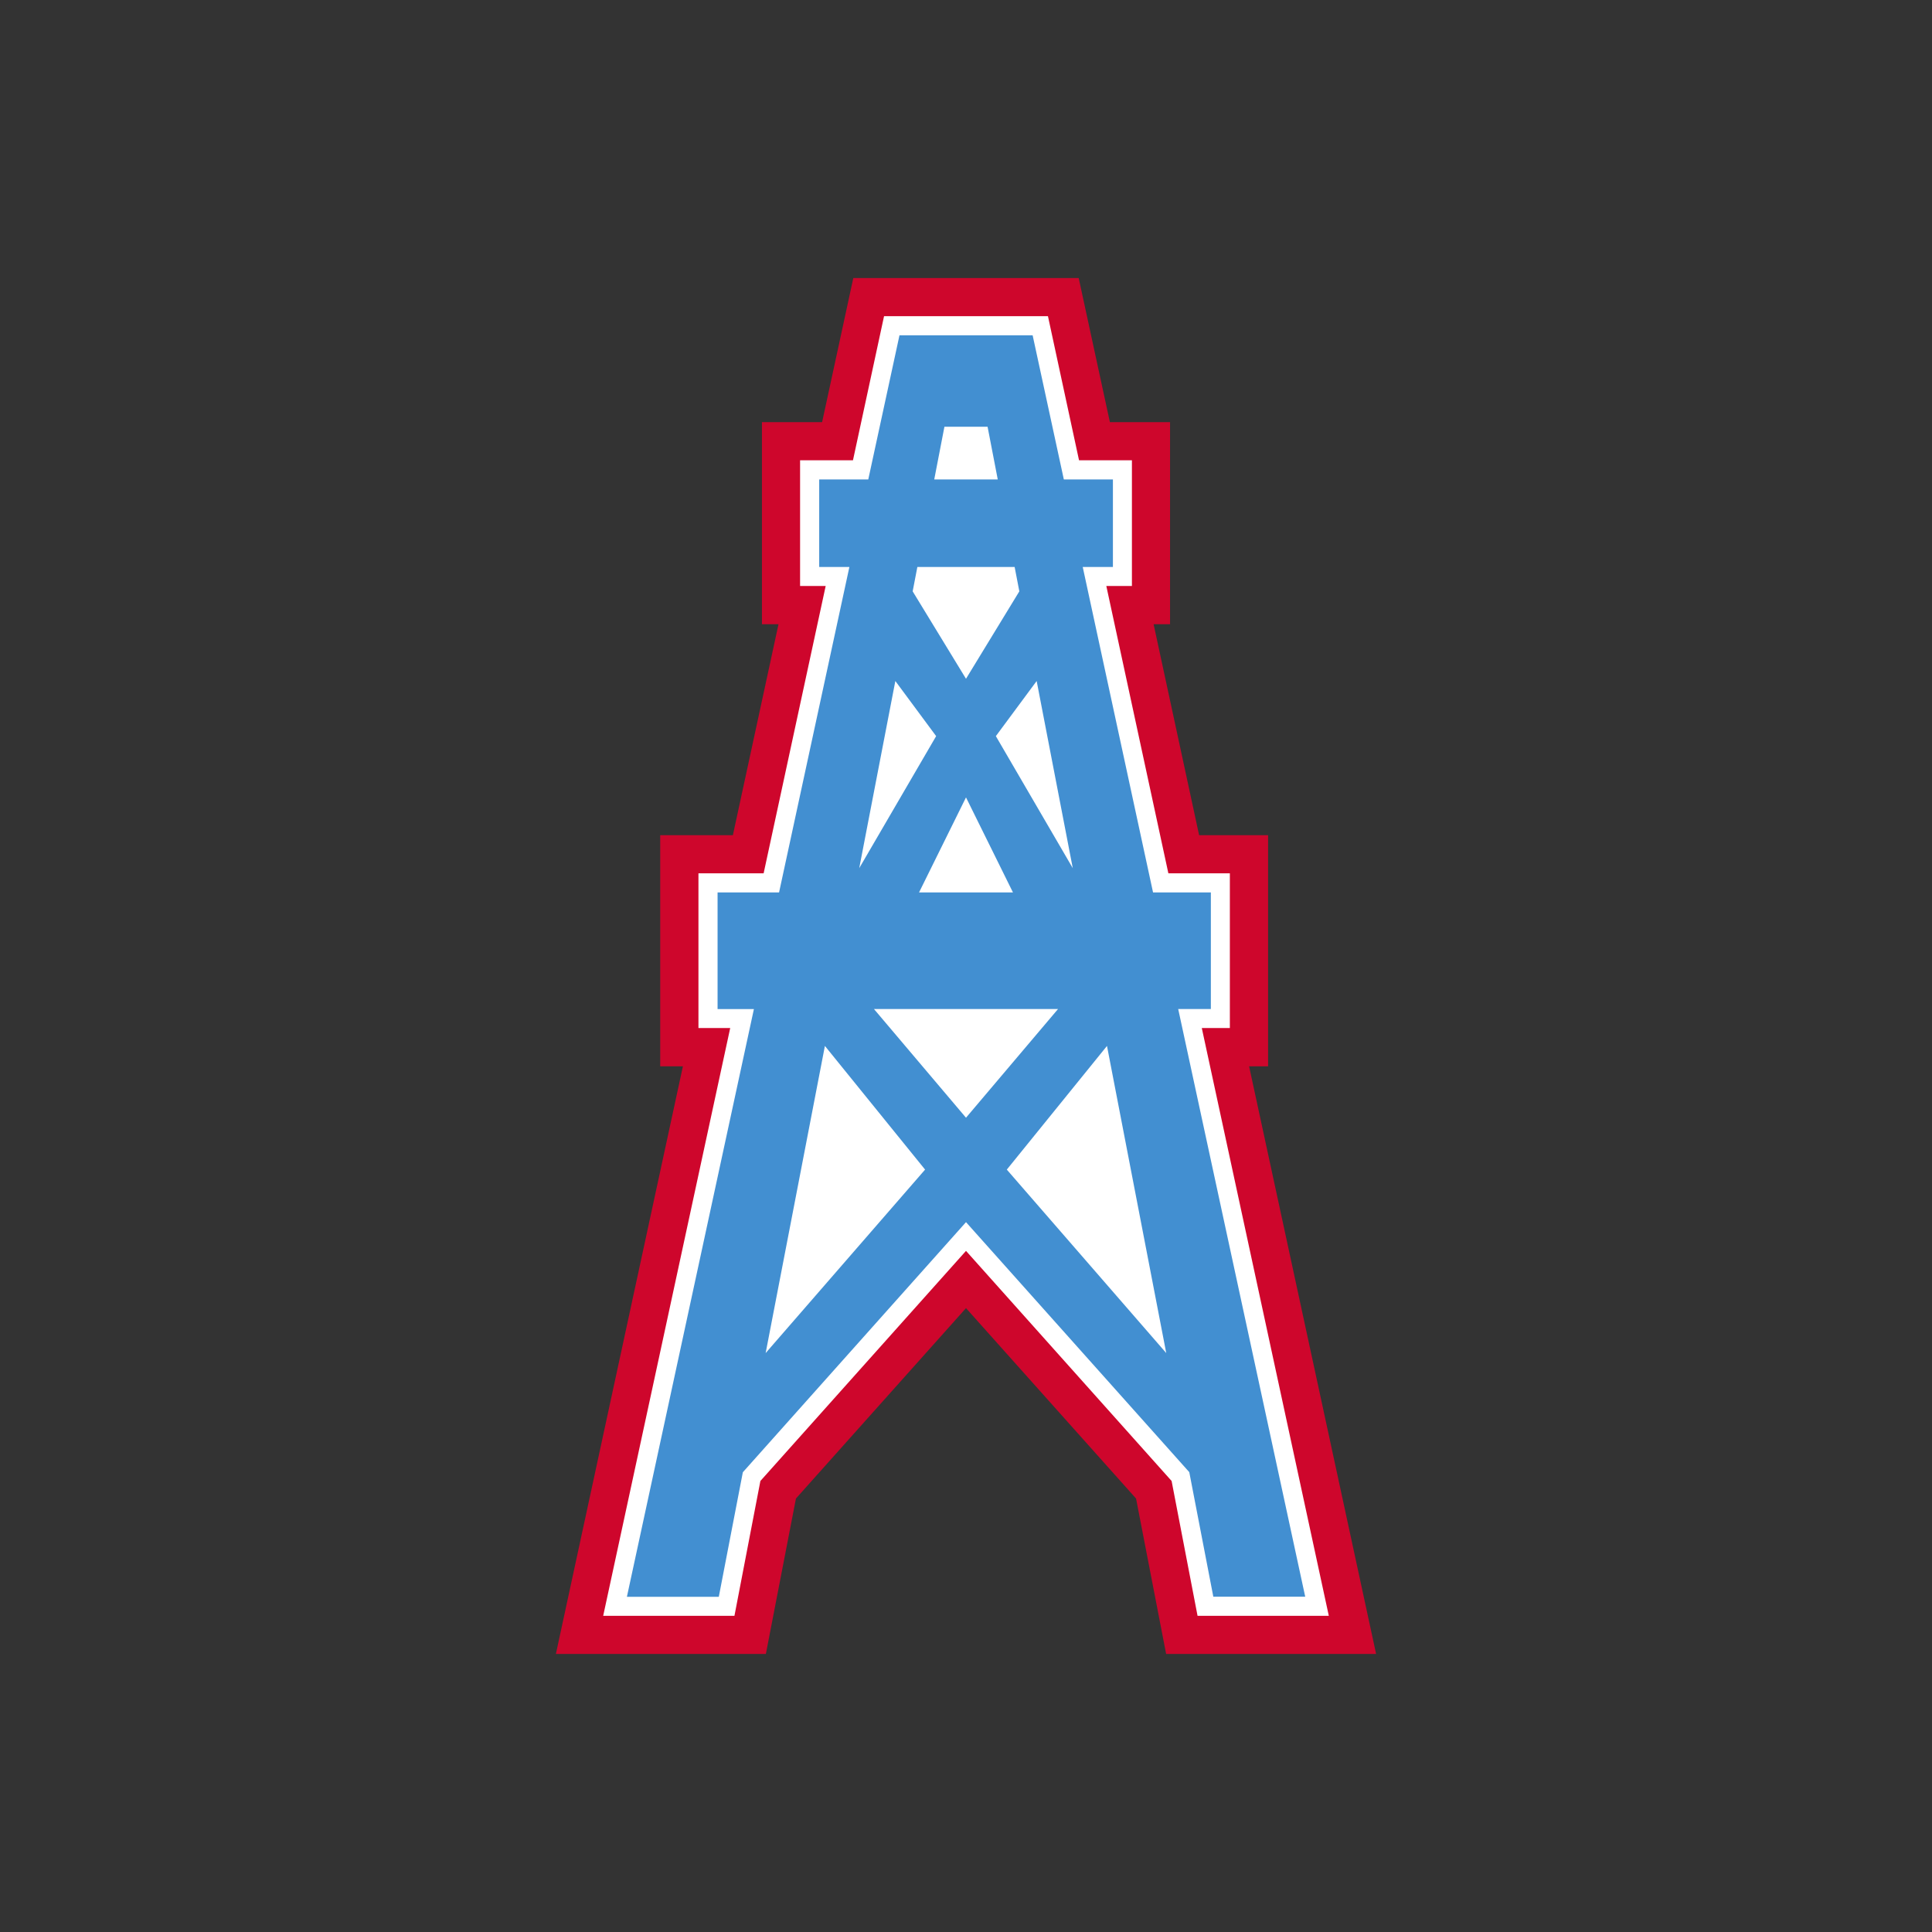 <?xml version="1.0" encoding="UTF-8"?>
<!-- Generator: Adobe Illustrator 27.1.1, SVG Export Plug-In . SVG Version: 6.00 Build 0)  -->
<svg xmlns="http://www.w3.org/2000/svg" xmlns:xlink="http://www.w3.org/1999/xlink" version="1.1" id="Layer_1" x="0px" y="0px" viewBox="0 0 1728 1728" style="enable-background:new 0 0 1728 1728;" xml:space="preserve">
<rect x="0" y="0" width="1728" height="1728" fill="#333333" stroke="none"/>
<style type="text/css">
	.st0{fill:#CE062C;}
	.st1{fill:#FFFFFF;}
	.st2{fill:#428FD1;}
</style>
<polygon class="st0" points="1043,1479.3 1016.1,1340.3 864,1170 711.9,1340.3 685,1479.3 497.2,1479.3 610.8,953.7 590.5,953.7   590.5,747 655.5,747 696.3,558.3 681.5,558.3 681.5,377.6 735.3,377.6 763.2,248.7 964.8,248.7 992.7,377.6 1046.5,377.6   1046.5,558.3 1031.8,558.3 1072.5,747 1134.2,747 1134.2,953.7 1117.2,953.7 1230.8,1479.3 "></polygon>
<polygon class="st1" points="1071.1,1445.2 1047.9,1324.6 864,1118.8 680.1,1324.6 656.9,1445.2 539.5,1445.2 653.1,919.5   624.7,919.5 624.7,781.1 683,781.1 738.5,524.1 715.6,524.1 715.6,411.7 762.9,411.7 790.7,282.8 937.3,282.8 965.1,411.7   1012.4,411.7 1012.4,524.1 989.5,524.1 1045,781.1 1100,781.1 1100,919.5 1074.9,919.5 1188.5,1445.2 "></polygon>
<path class="st2" d="M1053.8,902.5h29.2V798.2h-51.7l-62.9-291.1h27v-78.3h-43.9l-27.9-128.9H864h-59.5l-27.9,128.9h-43.9v78.3h27  l-62.9,291.1h-55v104.3h32.5l-113.6,525.7h82.2l21.5-111.4L864,1093.1l199.7,223.6l21.5,111.4h82.2L1053.8,902.5z M927.2,609.1  l32.3,167.4l-68.8-118.1L927.2,609.1z M844.7,381.7H864h19.3l9.1,47.1H864h-28.4L844.7,381.7z M816.3,528.9l4.2-21.8H864h43.5  l4.2,21.8v0L864,607.1L816.3,528.9L816.3,528.9z M800.8,609.1l36.5,49.3l-68.8,118.1L800.8,609.1z M864,713.2l42,85h-42h-3.3H822  L864,713.2z M684.8,1210.2l53-274.7l89.6,110.6L684.8,1210.2z M781.7,902.5h79h3.3h82.3L864,999.7L781.7,902.5z M900.5,1046.1  l89.6-110.6l53,274.7L900.5,1046.1z"></path>
</svg>
